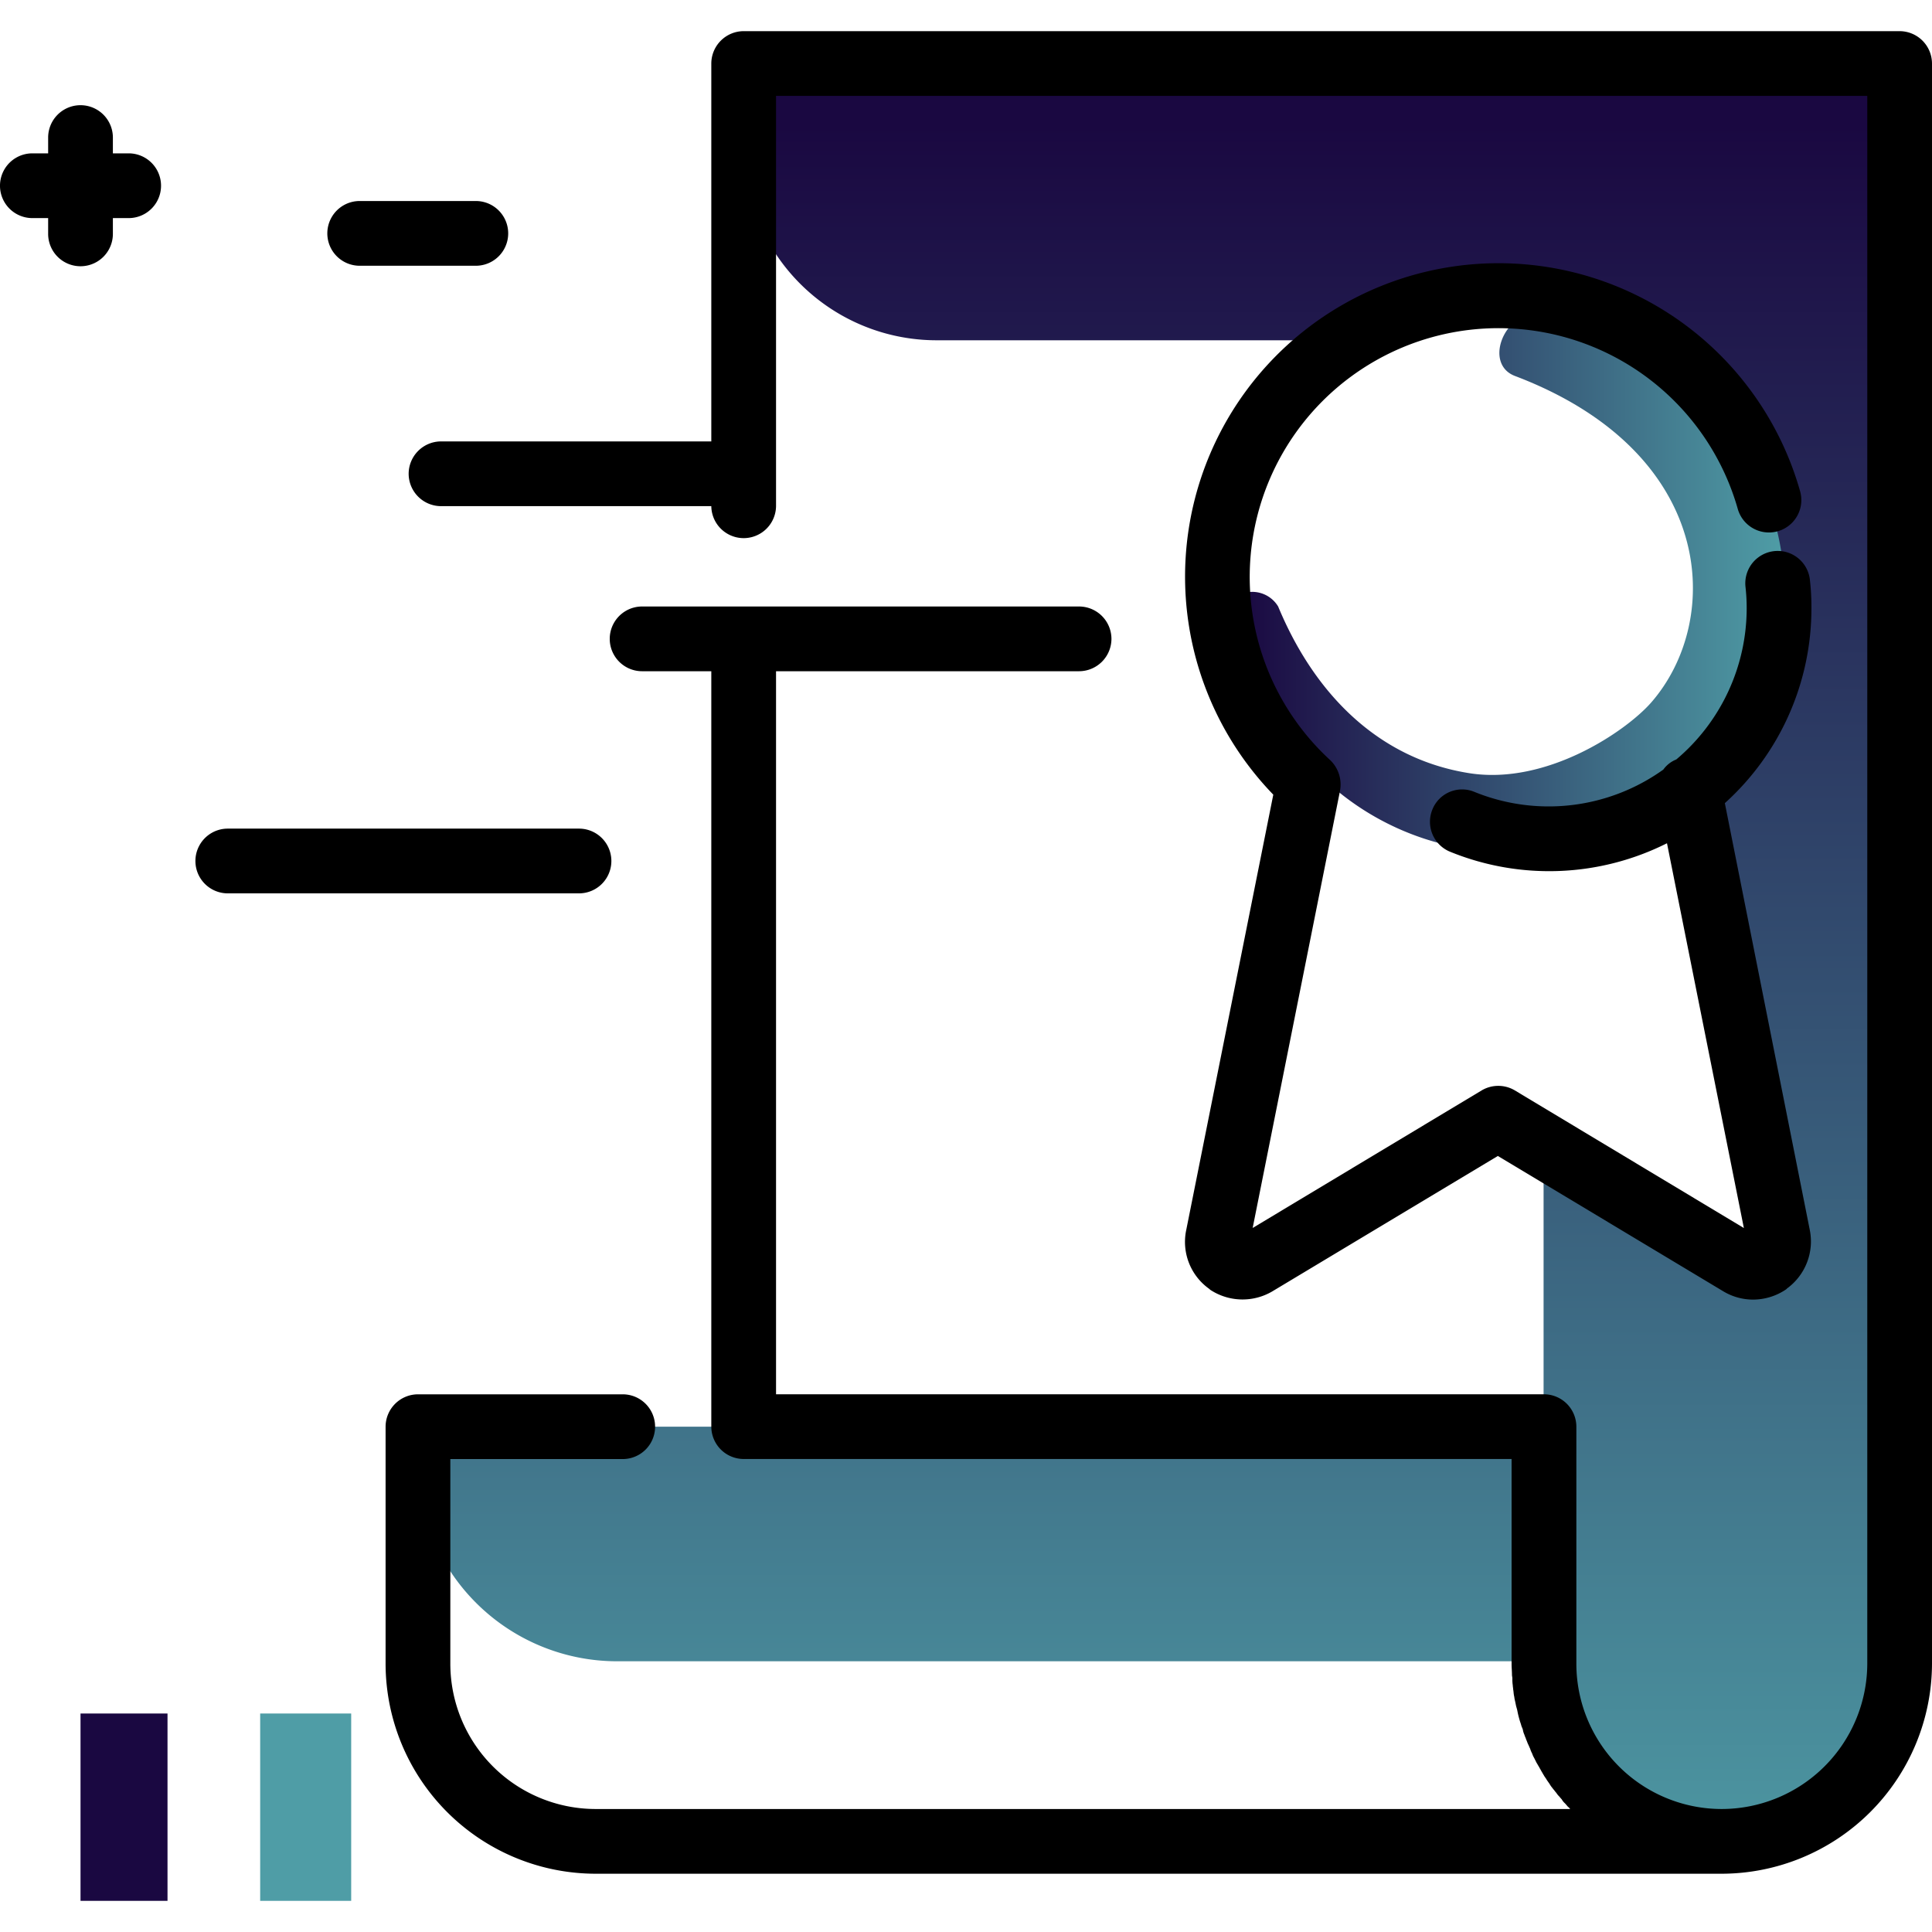 <svg xmlns="http://www.w3.org/2000/svg" xmlns:xlink="http://www.w3.org/1999/xlink" width="112" height="112" viewBox="0 0 112 112"><defs><clipPath id="clip-path"><rect id="Rectangle_22" data-name="Rectangle 22" width="112" height="112" transform="translate(83 47)" fill="#dedede"></rect></clipPath><linearGradient id="linear-gradient" y1="2.011" x2="1" y2="2.011" gradientUnits="objectBoundingBox"><stop offset="0" stop-color="#1a0841"></stop><stop offset="1" stop-color="#4f9da6"></stop></linearGradient><linearGradient id="linear-gradient-2" x1="0.5" y1="0.042" x2="0.5" y2="1.042" xlink:href="#linear-gradient"></linearGradient></defs><g id="Mask_Group_5" data-name="Mask Group 5" transform="translate(-83 -47)" clip-path="url(#clip-path)"><g id="Acquisitions_Consulting" data-name="Acquisitions Consulting" transform="translate(83 48.806)"><path id="Path_151" data-name="Path 151" d="M20.359,97.528v10.86H15.082V97.528Z" fill="#4f9da6"></path><path id="Path_152" data-name="Path 152" d="M9.711,97.528v10.86H4.668V97.528Z" fill="#1a0841"></path><path id="Path_153" data-name="Path 153" d="M64.432,35.23a1.882,1.882,0,0,1-1.876,1.876H37.224a1.876,1.876,0,0,1,0-3.753H62.556A1.882,1.882,0,0,1,64.432,35.23Zm-30.867,11H13.205a1.876,1.876,0,1,0,0,3.753H33.565a1.876,1.876,0,0,0,0-3.753ZM20.852,13.6h6.732a1.876,1.876,0,0,0,0-3.753H20.852a1.876,1.876,0,1,0,0,3.753ZM7.459,7.084H6.544V6.169a1.876,1.876,0,0,0-3.753,0v.915H1.876a1.876,1.876,0,0,0,0,3.753h.915v.915a1.876,1.876,0,1,0,3.753,0v-.915h.915a1.876,1.876,0,1,0,0-3.753ZM23.69,25.66a1.882,1.882,0,0,0,1.876,1.876H42.314a1.876,1.876,0,0,0,0-3.753H25.566A1.882,1.882,0,0,0,23.69,25.66Z"></path><g id="Group_67" data-name="Group 67"><path id="Path_154" data-name="Path 154" d="M103.439,31.782A15.816,15.816,0,0,1,87.63,47.591,15.61,15.61,0,0,1,71.844,32.674a1.752,1.752,0,0,1,2.252.68c2.111,5.09,5.84,8.843,11.094,9.664,4.48.7,9.077-2.439,10.532-4.1,4.175-4.785,3.776-14.5-7.9-18.929-1.783-.68-.68-3.589,1.22-3.612h.07a18.422,18.422,0,0,1,3.424.328,15.912,15.912,0,0,1,10.907,15.082Z" fill="url(#linear-gradient)"></path><path id="Path_155" data-name="Path 155" d="M110.124,1.876V94.643A10.331,10.331,0,0,1,99.9,104.963,10.456,10.456,0,0,1,89.506,94.5H35.77A11.572,11.572,0,0,1,24.206,82.939V80.9H89.483V64.6l11.4,6.849a1.4,1.4,0,0,0,.751.211,1.7,1.7,0,0,0,.868-.258,1.506,1.506,0,0,0,.586-1.5L97.9,43.979s8.28-6.474,4.6-16.747A16.265,16.265,0,0,0,78.13,17.92H54.3A11.186,11.186,0,0,1,43.111,6.732V1.876Z" fill="url(#linear-gradient-2)"></path></g><path id="Path_156" data-name="Path 156" d="M112,1.876V94.643a12.213,12.213,0,0,1-12.2,12.173H34.526A12.193,12.193,0,0,1,22.353,94.643V80.9a1.882,1.882,0,0,1,1.876-1.876H36.1a1.876,1.876,0,0,1,0,3.753H26.106V94.643a8.429,8.429,0,0,0,8.421,8.421h56.5c-.047-.047-.07-.094-.117-.117-.07-.07-.117-.141-.188-.211a.918.918,0,0,1-.188-.235c-.07-.07-.117-.141-.188-.211s-.117-.164-.188-.235c-.047-.07-.117-.141-.164-.211a1.424,1.424,0,0,1-.164-.235c-.047-.07-.117-.164-.164-.235-.047-.094-.117-.164-.164-.258-.047-.07-.094-.164-.141-.235-.047-.094-.094-.164-.141-.258-.047-.07-.094-.164-.141-.235l-.141-.281a1.257,1.257,0,0,1-.117-.258,1.435,1.435,0,0,1-.117-.281c-.047-.094-.07-.164-.117-.258s-.07-.188-.117-.281c-.023-.094-.07-.164-.094-.258a1.161,1.161,0,0,1-.094-.3c-.023-.094-.07-.164-.094-.258s-.07-.211-.094-.3-.047-.164-.07-.258-.047-.211-.07-.328c-.023-.094-.047-.164-.07-.258-.023-.117-.047-.235-.07-.328s-.023-.164-.047-.258c-.023-.117-.023-.235-.047-.352,0-.07-.023-.164-.023-.235a2.276,2.276,0,0,1-.023-.4c0-.07-.023-.141-.023-.211,0-.211-.023-.422-.023-.61V82.774H43.111A1.882,1.882,0,0,1,41.235,80.9V35.371a1.876,1.876,0,1,1,3.753,0V79.022H89.506A1.882,1.882,0,0,1,91.383,80.9V94.643a8.429,8.429,0,0,0,8.421,8.421,8.449,8.449,0,0,0,8.444-8.421V3.753H44.988v23.76a1.876,1.876,0,1,1-3.753,0V1.876A1.882,1.882,0,0,1,43.111,0h67.012A1.882,1.882,0,0,1,112,1.876ZM70.085,72.9c.023.023.047.023.047.047a3.405,3.405,0,0,0,3.612.117l13.088-7.858L99.92,73.064a3.355,3.355,0,0,0,1.712.469,3.425,3.425,0,0,0,1.9-.586c.023-.023.047-.023.047-.047a3.375,3.375,0,0,0,1.337-3.4L99.991,44.753a15.2,15.2,0,0,0,5.019-11.282,13.713,13.713,0,0,0-.094-1.712,1.878,1.878,0,0,0-3.729.446,11.148,11.148,0,0,1,.07,1.267,11.476,11.476,0,0,1-4.081,8.749,1.686,1.686,0,0,0-.751.586A11.413,11.413,0,0,1,85.472,44.1a1.856,1.856,0,0,0-2.439,1.032,1.876,1.876,0,0,0,1.032,2.439,15.214,15.214,0,0,0,12.572-.493l4.457,22.306L87.817,61.406a1.884,1.884,0,0,0-1.923,0L72.618,69.381l5.066-25.355a1.962,1.962,0,0,0-.563-1.759A14.421,14.421,0,1,1,100.741,27.7a1.878,1.878,0,1,0,3.612-1.032A18.171,18.171,0,1,0,73.814,44.261L68.772,69.475A3.339,3.339,0,0,0,70.085,72.9Z"></path></g></g></svg>